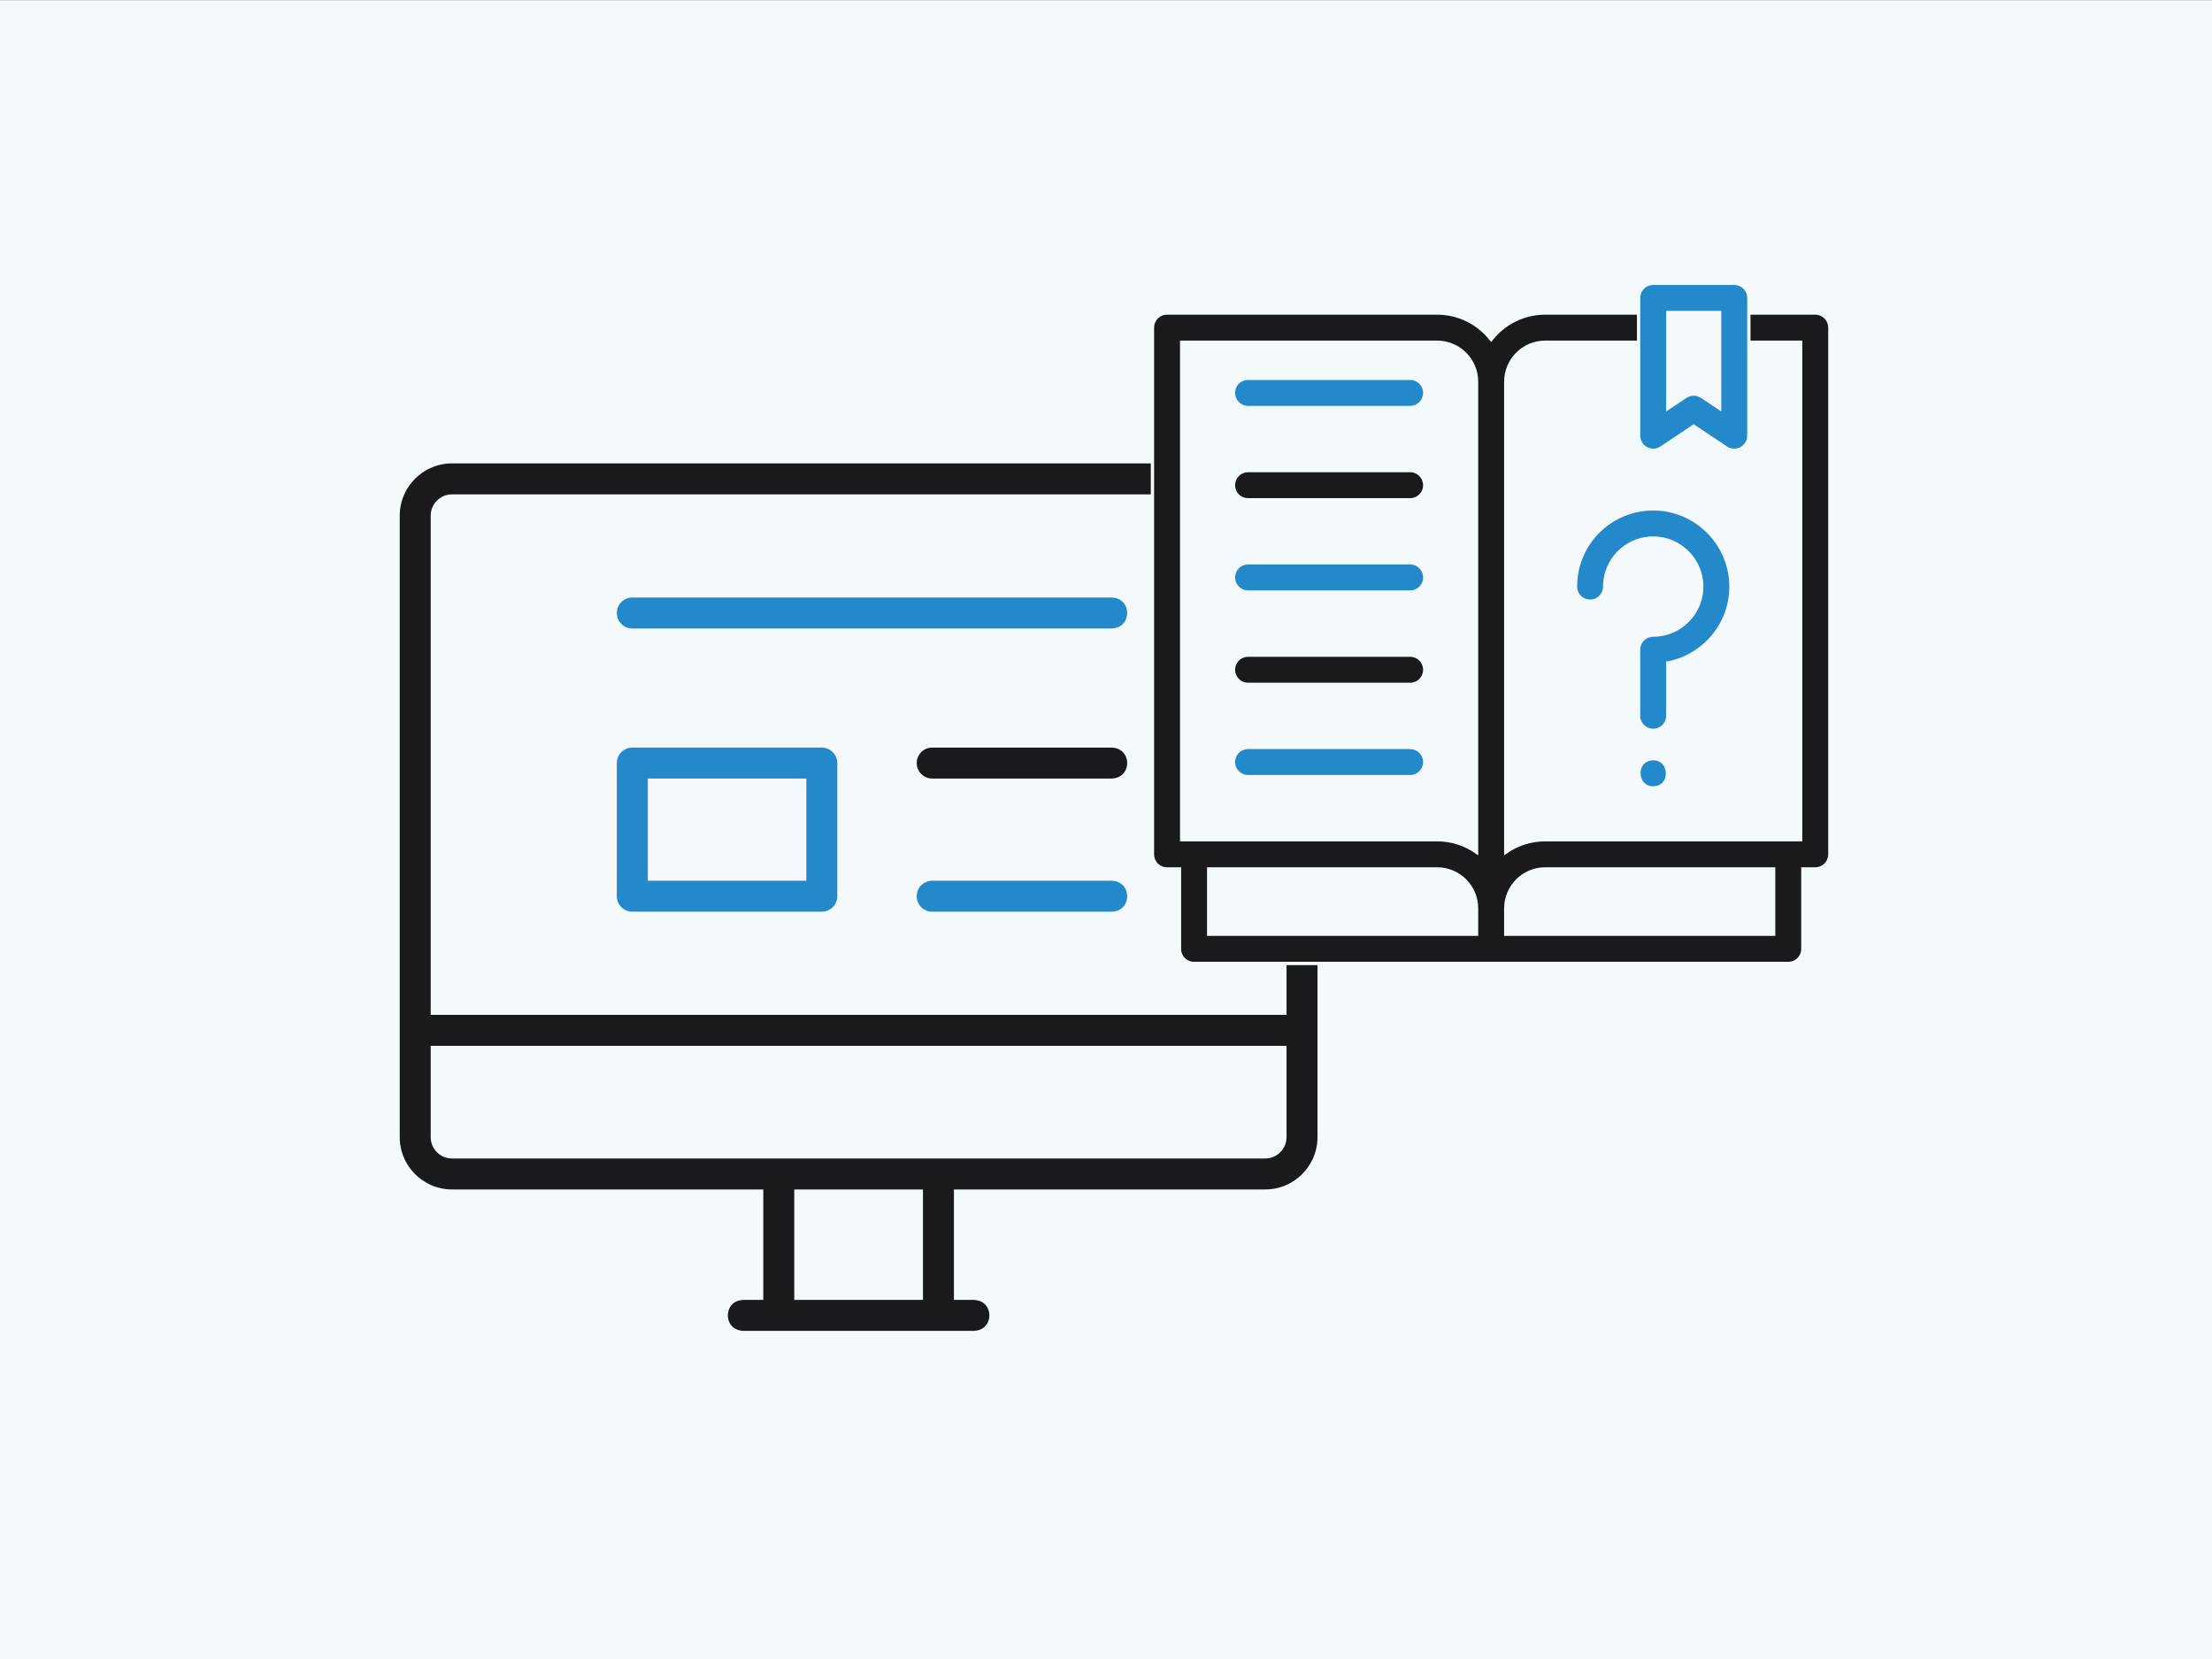 <svg width="200" height="150" viewBox="0 0 200 150" fill="none" xmlns="http://www.w3.org/2000/svg">
<rect x="0" y="0" width="200" height="150" fill="#333333" stroke="none"/>
<rect y="0.013" width="200" height="150" fill="#F4F9FC"/>
<path d="M114.396 41.498H40.869C38.042 41.498 35.742 43.798 35.742 46.625C35.736 53.692 35.746 96.859 35.742 102.818C35.742 105.645 38.042 107.945 40.869 107.945H68.614V117.132H67.2C64.818 117.224 64.808 120.635 67.2 120.732C71.585 120.732 83.679 120.732 88.064 120.732C90.446 120.64 90.457 117.229 88.064 117.132H86.65V107.945H114.396C117.223 107.945 119.523 105.645 119.523 102.818V93.159V46.625C119.523 43.798 117.223 41.498 114.396 41.498ZM39.342 46.625C39.342 45.783 40.026 45.098 40.869 45.098H114.396C115.238 45.098 115.923 45.783 115.923 46.625V91.359H39.342V46.625ZM83.05 117.132H72.214V107.945H83.05V117.132ZM115.923 102.818C115.923 103.66 115.238 104.345 114.396 104.345C104.692 104.345 79.764 104.345 70.414 104.345H40.869C40.026 104.345 39.342 103.66 39.342 102.818V94.959H115.923V102.818Z" fill="#1A1A1C" stroke="#F4F9FC" stroke-width="0.8"/>
<path d="M100.523 57.225H57.172C56.178 57.225 55.372 56.419 55.372 55.425C55.372 54.431 56.178 53.625 57.172 53.625H100.523C102.899 53.715 102.923 57.123 100.523 57.225Z" fill="#2389CA" stroke="#F4F9FC" stroke-width="0.8"/>
<path d="M100.524 82.833H84.286C83.292 82.833 82.486 82.027 82.486 81.033C82.486 80.039 83.292 79.233 84.286 79.233H100.524C102.907 79.326 102.915 82.737 100.524 82.833Z" fill="#2389CA" stroke="#F4F9FC" stroke-width="0.8"/>
<path d="M100.524 70.793H84.286C83.292 70.793 82.486 69.987 82.486 68.993C82.486 67.999 83.292 67.193 84.286 67.193H100.524C102.907 67.286 102.915 70.697 100.524 70.793Z" fill="#1A1A1C" stroke="#F4F9FC" stroke-width="0.8"/>
<path d="M74.305 82.832H57.172C56.178 82.832 55.372 82.026 55.372 81.032V68.993C55.372 67.999 56.178 67.193 57.172 67.193H74.305C75.299 67.193 76.105 67.999 76.105 68.993V81.032C76.105 82.026 75.299 82.832 74.305 82.832ZM58.972 79.232H72.505V70.793H58.972V79.232Z" fill="#2389CA" stroke="#F4F9FC" stroke-width="0.8"/>
<path d="M131.64 29.973H105.823V49.458L106.797 77.223H130.666L135.212 79.334L138.135 77.223H163.952V30.785L139.109 29.973L135.212 33.545L131.64 29.973Z" fill="#F4F9FC" stroke="#F4F9FC" stroke-width="0.3"/>
<path d="M108.583 85.179L107.447 77.385H161.354V85.179H108.583Z" fill="#F4F9FC" stroke="#F4F9FC" stroke-width="0.3"/>
<path d="M164.129 28.303H156.803V30.945H162.808V75.923H139.708C138.384 75.923 137.155 76.34 136.146 77.049V34.509C136.146 32.544 137.745 30.945 139.708 30.945H149.477V28.303H139.708C137.728 28.303 135.961 29.236 134.825 30.686C133.689 29.236 131.922 28.303 129.941 28.303H105.521C104.791 28.303 104.2 28.895 104.2 29.624V77.244C104.2 77.973 104.791 78.565 105.521 78.565H106.642V85.791C106.642 86.521 107.233 87.112 107.963 87.112H161.687C162.417 87.112 163.008 86.521 163.008 85.791V78.565H164.129C164.859 78.565 165.45 77.973 165.45 77.244V29.624C165.45 28.895 164.859 28.303 164.129 28.303ZM133.504 84.47H109.284V78.565H129.941C131.905 78.565 133.504 80.164 133.504 82.128V84.47ZM133.504 77.049C132.495 76.34 131.266 75.923 129.941 75.923H106.842V30.945H129.941C131.905 30.945 133.504 32.544 133.504 34.509V77.049ZM160.366 84.47H136.146V82.128C136.146 80.164 137.745 78.565 139.708 78.565H160.366V84.47Z" fill="#1A1A1C" stroke="#F4F9FC" stroke-width="0.3"/>
<path d="M127.498 36.847H112.846C112.116 36.847 111.525 36.256 111.525 35.526C111.525 34.797 112.116 34.205 112.846 34.205H127.498C128.227 34.205 128.819 34.797 128.819 35.526C128.819 36.256 128.227 36.847 127.498 36.847Z" fill="#2389CA" stroke="#F4F9FC" stroke-width="0.3"/>
<path d="M127.498 45.192H112.846C112.116 45.192 111.525 44.6 111.525 43.87C111.525 43.141 112.116 42.549 112.846 42.549H127.498C128.227 42.549 128.819 43.141 128.819 43.87C128.819 44.6 128.227 45.192 127.498 45.192Z" fill="#1A1A1C" stroke="#F4F9FC" stroke-width="0.3"/>
<path d="M127.498 53.533H112.846C112.116 53.533 111.525 52.941 111.525 52.212C111.525 51.482 112.116 50.891 112.846 50.891H127.498C128.227 50.891 128.819 51.482 128.819 52.212C128.819 52.941 128.227 53.533 127.498 53.533Z" fill="#2389CA" stroke="#F4F9FC" stroke-width="0.3"/>
<path d="M127.498 61.878H112.846C112.116 61.878 111.525 61.287 111.525 60.557C111.525 59.827 112.116 59.236 112.846 59.236H127.498C128.227 59.236 128.819 59.827 128.819 60.557C128.819 61.287 128.227 61.878 127.498 61.878Z" fill="#1A1A1C" stroke="#F4F9FC" stroke-width="0.3"/>
<path d="M127.498 70.222H112.846C112.116 70.222 111.525 69.63 111.525 68.901C111.525 68.171 112.116 67.58 112.846 67.58H127.498C128.227 67.58 128.819 68.171 128.819 68.901C128.819 69.63 128.227 70.222 127.498 70.222Z" fill="#2389CA" stroke="#F4F9FC" stroke-width="0.3"/>
<path d="M149.477 66.034C148.747 66.034 148.156 65.442 148.156 64.713V58.744C148.156 58.015 148.747 57.423 149.477 57.423C150.691 57.423 151.821 56.938 152.658 56.056C153.495 55.174 153.921 54.019 153.857 52.802C153.739 50.52 151.855 48.697 149.568 48.651C147.342 48.605 145.439 50.228 145.133 52.423C145.105 52.625 145.09 52.831 145.09 53.037C145.09 53.766 144.499 54.358 143.769 54.358C143.04 54.358 142.448 53.766 142.448 53.037C142.448 52.709 142.471 52.38 142.516 52.058C143.007 48.538 146.058 45.937 149.621 46.009C153.286 46.083 156.306 49.006 156.496 52.664C156.597 54.613 155.915 56.463 154.574 57.875C153.542 58.962 152.233 59.673 150.798 59.943V64.713C150.798 65.442 150.207 66.034 149.477 66.034Z" fill="#2389CA" stroke="#F4F9FC" stroke-width="0.3"/>
<path d="M156.803 40.714C156.546 40.714 156.291 40.639 156.07 40.492L153.139 38.539L150.209 40.492C149.804 40.762 149.283 40.788 148.853 40.558C148.423 40.328 148.155 39.88 148.155 39.393V26.938C148.155 26.209 148.747 25.617 149.476 25.617H156.802C157.532 25.617 158.124 26.209 158.124 26.938V39.393C158.124 39.88 157.855 40.328 157.426 40.558C157.231 40.662 157.016 40.714 156.803 40.714ZM153.139 35.629C153.395 35.629 153.65 35.703 153.872 35.851L155.481 36.924V28.259H150.798V36.924L152.407 35.851C152.628 35.703 152.884 35.629 153.139 35.629Z" fill="#2389CA" stroke="#F4F9FC" stroke-width="0.3"/>
<path d="M149.476 71.239C147.924 71.276 147.688 68.889 149.218 68.623C151.089 68.288 151.374 71.204 149.476 71.239Z" fill="#2389CA" stroke="#F4F9FC" stroke-width="0.3"/>
</svg>

